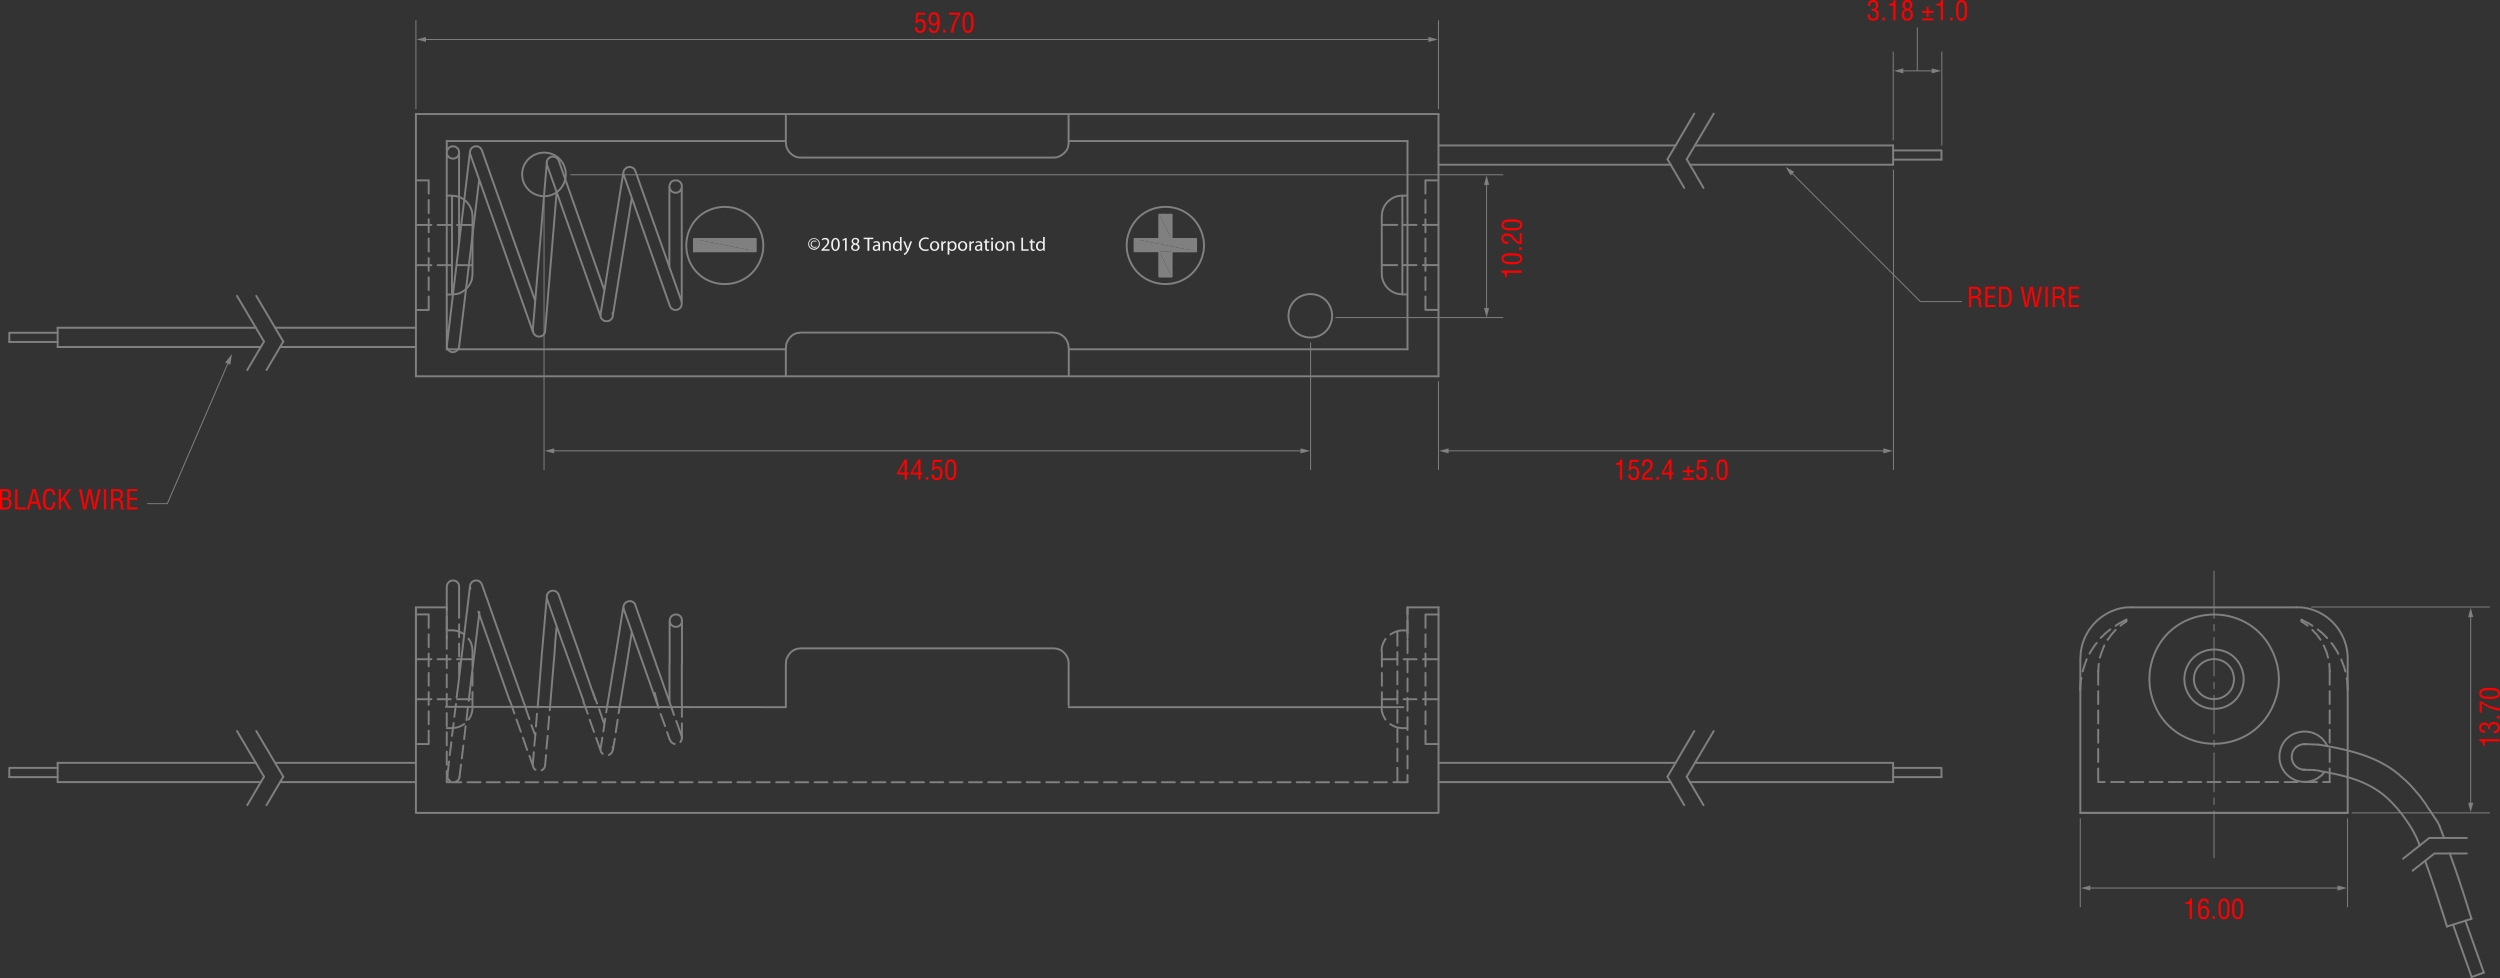 <svg id="Layer_1" data-name="Layer 1" xmlns="http://www.w3.org/2000/svg" viewBox="0 0 1289.92 504.6"><rect x="0" y="0" width="1289.92" height="504.6" fill="#333333" stroke="none"/><defs><style>.cls-1,.cls-3,.cls-6{fill:none;stroke:gray;}.cls-1,.cls-6{stroke-linecap:round;stroke-linejoin:round;}.cls-2,.cls-4{fill:gray;}.cls-2{fill-rule:evenodd;}.cls-3{stroke-miterlimit:10;}.cls-3,.cls-6{stroke-width:0.5px;}.cls-5{fill:red;}.cls-7{fill:#f2f2f2;}</style></defs><title>AA_battery_holder_illustration_270-401</title><path class="cls-1" d="M641.92,266.31h12.63m-19-6.37V247.41m6.37,0v12.53h12.63m0,0v6.37m-12.63,13h-6.37m-12.75-13v-6.37m12.75-12.53h6.37M622.8,259.94h12.75m0,19.33v-13H622.8m19.12,13v-13m16.74-3-.22-2.81-.65-2.81c-6.61-20.5-35.22-18.38-38.88,2.81l-.21,2.81.21,2.8c3.61,21.22,32.33,23.33,38.88,2.81l.65-2.81ZM349.24,286.4l-23.55-66.85m27.87,80.13,9.82-60.91m-16.09,59.94,11.78-73.33m-34.46,10.37-5.94,71.6m-6.37-.43,7.24-86.51m-45.26,95,10.37-86.18M268,314.69,279.9,214.9m67.39,83.81v1l.22,1,.65.75.75.65,1,.22h1l1-.22.75-.65.65-.75.33-1m-41.26,7.24.11,1a3.19,3.19,0,0,0,6,.43l.21-1M268,314.69v1c.76,3.15,4.38,3.58,6.05.75l.21-1m0-53.78V215.34l-.1-1a3.16,3.16,0,0,0-5.62-.86l-.43.86-.22,1a3.24,3.24,0,0,0,5.84,1.83l.43-.86.1-1m11.78-1.08-.43-.87a3.19,3.19,0,0,0-5.73,2.05l.22,1m32.4,91.8-32.4-91.8M313.6,292l-27.54-77.76m39.63,5.29-.54-.87c-2-2.37-5.51-1.09-5.72,2.06l.22,1m27.75,78.51-27.75-78.51m34,77.22-.22-.76m11.77-73.33-.43-.86a3.21,3.21,0,0,0-5.72,2.05l.21,1M383,294.39,359.28,227m29.81,65.23-23.87-67.39m24,8-.11-1-.43-.87-.76-.75-.86-.43-1-.11-1,.11-1,.43-.65.75-.43.87-.21,1,.21,1a3.15,3.15,0,0,0,5.62.87l.43-.87ZM383,294.39l.43.87a3.17,3.17,0,0,0,5.73-1.95l-.11-1.08m-6.26-59.4v41.91m6.37-41.91v60.48M750.35,278l.22,2a10.73,10.73,0,0,0,8.42,8.31l2,.22v-51m0,0-2,.22a10.67,10.67,0,0,0-8.42,8.32l-.22,2.16m0,0V278M761,288.56h2.59m-2.59-51h2.59m9.29,52.06v6.91m0-16.85v6.59m0-16.52v6.59m0-16.64v6.7m0-16.63v6.69m0-16.63v6.7m0-16.85v6.8m-1.29,36.94h8m-17.93,0h6.59m-17.93,0h8m13.29-20.74h8m-17.93,0h6.59m-17.93,0h8m14.58,43.85h6.7m-6.7-66.85h6.7m-16-20.31V316.86M267.91,209.39V316.86m511.71-121.4V330.79M252,195.46V330.79" transform="translate(-37.4 -136.63)"/><polyline class="cls-2" points="598.14 110.78 598.14 123.31 604.51 123.31"/><polyline class="cls-2" points="598.14 110.78 604.51 110.78 604.51 123.31"/><polyline class="cls-2" points="585.4 123.31 585.4 129.68 617.15 129.68"/><polyline class="cls-2" points="585.4 123.31 617.15 123.31 617.15 129.68"/><polyline class="cls-2" points="598.14 129.68 598.14 142.64 604.51 142.64"/><polyline class="cls-2" points="598.14 129.68 604.51 129.68 604.51 142.64"/><path class="cls-1" d="M389.2,479.15V499.5m-6.37-8.9v8.21m0-19.66V490.5m-6.92-11.35-10.69-30.23m-4.43,30.23,2.59-16.41m-9.07,16.41,4.76-29.7m-23,23.55-10.37-29.37m2.49,26.24-8.53-24.2m-.54,80.57-.44,5.19m1.3-15.12-.65,6.59m1.41-16.53-.55,6.59m3.68-44.82-.33,5.19-1.94,23.11-.54,6.69m-3.35-37.47,1.84-21.28m-27.43,11-6.05-17.17M278.61,450l1.29-11m-5.62,39.64v7.12m0-17.06v6.59m0-16.53v6.59m0-17.06v7.13m-6.37,79.05v5.72m0-15.76v6.69m0-16.63v6.7m0-16.63v6.69m0-16.63v6.59m0-16.53v6.59m0-16.52v6.59m0-16.53v6.59m0-16.63v6.69m0-15.77v5.84m6.37-3.24v-9c.06-3.62-5-4.35-6.15-1l-.22,1M273,496.54l.86-6.58L277.74,457l.87-7m-6.81,56.48.87-6.59m-2.06,16.42.87-6.59m-2.05,16.52.86-6.58m-2.05,17,.86-7.13m10.15-31.32.76-6.59,4-32.93.75-6.16m-6.69,55.62.75-6.59m-1.94,16.42.75-6.59m-1.94,16.52.76-6.59m-1.95,16.1.76-6.27m49.35-71.38-.75,8.42m-9.08,33.48.55-6.69,1.83-23.12.54-6.16m-3.78,45.8.54-6.59m-1.4,16.52.65-6.58m-1.41,16.09.54-6.16m4,9.29.32-.11.76-.65.54-.86.21-1m-6.37-.54.11,1,.32,1,.65.76.33.11M300.5,498.5l-16.28-46.24m18.58,52.49-2.16-6.26m5.51,15.66-2.27-6.27m5.5,15.66-2.15-6.26m5.29,14.9-1.95-5.51m64.65-32.52,2,7.79-2.16-6.26-5.83-16.53L359.28,451m21.28,60.26-2.27-6.16M383,518.36l-1.4-4m3.56-8.85L383,499.24l-4.43-12.52-2.7-7.57m13.18,37.16-2.7-7.67m-36.18-4.43,1.08-6.58,3-18.48M348.7,514l1-6.59m-2.38,15.23.87-5.4m-22.47-73.65-.54-1a3.23,3.23,0,0,0-5.72,2.05l.22,1m34,77.23-.22-.76M344.5,497.5,336.06,473m9.4,26.57-2.27-6.27m6.05,17.07-2.7-7.78m-8-4.09-10.32-28.63m12.42,35-2.27-6.26m5.51,15.65L341.68,508m5.72,16.2-2.37-6.8m6.48,8.75.32-.11.75-.54.65-.86.33-1m-6.27-1v1l.22,1,.65.75.21.22m8.21-21,1.08-6.48L359.82,485l1-5.84m-5.72,35.32,1-6.48m-2.48,15.66,1-5.83m10.69-68.9-.43-.87-.76-.75-.86-.44-1-.11-1,.22-.87.43-.75.76-.44.87-.1,1,.21,1m29.16,68.47.22-.32.43-.87.11-1-.11-1m-6,2.05.43,1,.76.65.86.43h.33m3.78-63.61-.11-1-.43-.87a3.2,3.2,0,0,0-5.62.87l-.21,1,.21,1.08a3.24,3.24,0,0,0,5.62.86l.43-.86Zm-6.37,0v22.35m6.37-22.35v22.35M286.06,438.23l-.43-.87a3.2,3.2,0,0,0-5.73,2.05l.22,1M308.5,501.5l-16.39-46.1m18.46,52.27-2.16-6.27m5.19,14.69-2-5.29m443.13-.54.32.21,1.84,1,2,.65,2,.21m-10.69-10.58.22,2,.64,2,1,1.83.22.32m8.64,4.43h2.59m-11.23-46-.22.33-1,1.83-.64,2-.22,2m13.28-10.59H761l-2,.22-2,.65-1.84,1-.32.22m-4.43,29.81v8m0-17.93v6.59m0-17.93v8m8,52.28v7.44m0-17.38v6.58m0-16.52v6.59m0-16.63v6.69m0-16.63v6.7m0-16.63v6.69m0-16.63v6.59m0-17.39v7.45m-2.05,70.52h7.34m-17.27,0h6.58m-16.52,0H743m-16.52,0h6.59m-16.52,0h6.58m-16.63,0h6.7m-16.63,0h6.69m-16.63,0h6.7m-16.64,0h6.59m-16.52,0h6.59m-16.53,0h6.59m-16.53,0h6.59m-16.63,0h6.7m-16.63,0h6.69m-16.63,0h6.7m-16.64,0h6.59m-16.52,0h6.58m-16.52,0h6.59m-16.52,0h6.58m-16.63,0h6.7m-16.63,0h6.69m-16.63,0H554m-16.64,0H544m-16.52,0H534m-16.53,0h6.59m-16.52,0h6.58m-16.63,0h6.7m-16.63,0h6.69m-16.63,0h6.7m-16.64,0h6.59m-16.52,0h6.59m-16.53,0h6.59m-16.52,0h6.58m-16.63,0h6.7m-16.63,0h6.69m-16.63,0h6.69m-16.63,0h6.59m-16.52,0h6.59m-16.53,0h6.59m-16.52,0h6.58m-16.63,0h6.7m-16.63,0H355m-16.63,0H345m-16.64,0H335m-16.52,0h6.59m-16.53,0h6.59m-16.53,0h6.59m-16.63,0h6.7m-16.63,0h6.69m-17.39,0h7.46M267.91,439.3v6.37M763.63,536.5v3.67m0-13.6v6.59m0-16.53v6.59m0-16.52v6.58m0-16.52v6.59m0-16.63v6.69m0-16.63v6.69m0-16.63v6.7m0-16.63v6.59m0-13.5v3.56m16-3.56v106M252,450v106M588.78,501.5H761.5m-494-.16,175,.16M252,556.05H779.62" transform="translate(-37.4 -136.63)"/><path class="cls-1" d="M258.63,229.7H252m6.59,59.94v6.91H252m6.59-16.85v6.59m0-16.52v6.58m0-16.63v6.7m0-16.63v6.69m0-16.63v6.7m0-16.85v6.8m1.4,16.2h-8m17.93,0h-6.7m17.93,0h-7.89M260,273.44h-8m17.93,0h-6.7m17.93,0h-7.89m158-10.15-.22-2.81-.65-2.81C424,237.19,395,239.3,391.68,260.48l-.21,2.81.21,2.8C395,287.3,424,289.42,430.45,268.9l.65-2.81Zm-4,3H395.46m31.86,0v-6.37H395.46M270.61,237.58h-2.7m2.7,51h-2.7m13.29-40.28V278m0-29.7-.22-2.16a10.59,10.59,0,0,0-8.31-8.32l-2.06-.22m0,0v51l2.06-.22c3.81-.44,7.83-4.51,8.31-8.31l.22-2m114.26-18v6.37M258.63,453.67H252m6.59,59.94v6.91H252m6.59-16.85v6.59m0-16.52v6.59m0-16.53v6.59m0-16.53v6.59m0-16.52v6.59m0-16.85v6.91m1.4,36.83h-8m17.93,0h-6.7m17.93,0h-7.89M260,476.78h-8m17.93,0h-6.7m17.93,0h-7.89m499.61,43.74h6.7m-8-23.11h8m-17.93,0h6.59m-17.93,0h8m13.29-20.63h8m-17.93,0h6.59m-17.93,0h8m14.58,36.83v6.91m0-16.85v6.59m0-16.52v6.59m0-16.53v6.59m0-16.53v6.59m0-16.52v6.59m6.7-16.85h-6.7v6.91m-502.31,1.29h-2.7m11.24,46,.32-.32,1-1.83.54-2,.22-2m-13.29,10.58h2.7l2.06-.21,2.05-.65,1.83-1,.33-.21m0-46.33-.33-.22-1.83-1-2.05-.65-2.06-.22m10.59,10.59-.22-2-.54-2-1-1.83-.32-.33m2.05,27.44v8m0-17.93v6.59m0-17.93v8m957.09,41.15-1.19-2-1.4-1.72c-7-6.89-19.14-3.88-21.71,5.72l-.43,2.16v2.27a13,13,0,0,0,20.09,9.94l1.84-1.41,1.4-1.73M1213.24,487l-.22-3.67-.65-3.67c-9.2-36.56-60.83-33.71-65.77,3.67l-.21,3.67.21,3.78c4.94,37.37,56.57,40.22,65.77,3.67l.65-3.67ZM1120,533.15v7m0-17.06v6.7m0-16.64v6.7m0-16.63v6.7m0-16.64v6.59m0-16.95v7m116.1,50.22h3.35m-13.28,0h6.69m-16.63,0h6.59m-16.52,0h6.58m-16.52,0H1203m-16.52,0H1193m-16.63,0h6.69m-16.63,0h6.7m-16.63,0h6.69m-16.63,0h6.59m-16.52,0h6.59m-16.53,0h6.59m-13.29,0h3.35m125.39,15.88v-79.6a26.55,26.55,0,0,0-23.33-26.35l-3.24-.1m-84.89,0-3.24.1A26.64,26.64,0,0,0,1111,473.33l-.21,3.12m138,79.6h-138v-79.6m-838.08,63.4.32-.11.76-.64.53-.76.22-1m-6.26-.76v1l.32,1,.65.76.32.22m119.67-29.7v7.56m0-17.5v6.59" transform="translate(-37.4 -136.63)"/><polyline class="cls-2" points="358.06 123.31 358.06 129.68 389.92 129.68"/><polyline class="cls-2" points="358.06 123.31 389.92 123.31 389.92 129.68"/><path class="cls-1" d="M580.79,217.93l1.83-.11c2.78-.86,5.49-3,6-6l.21-1.72m-145.91,0,.11,1.72a8.28,8.28,0,0,0,6,6l1.73.11m138-7.88V195.46M442.87,210.05V195.46m7.89,22.47h130M267.91,465.87V450m495.72,15.87V450M588.78,479.16V500.5M442.87,479.16V501.5M1195.09,487l-.21-2.38-.54-2.26c-5.1-15.22-26.77-13.69-29.7,2.26l-.22,2.38.22,2.49c2.93,16,24.6,17.48,29.7,2.26l.54-2.26Zm-5,0-.22-1.94-.54-2a10.4,10.4,0,0,0-19.77,2l-.21,1.94.21,2a10.4,10.4,0,0,0,19.77,2l.54-2Zm49.35,46.12v7m0-17.06v6.7m0-16.64v6.7m0-16.63v6.7m0-16.64v6.59m0-16.95v7m-128.09-3.46-.43,2.16-.21,4.21m3.34-16-1.29,3.67-.76,2.59m7.24-14.69-.76.87-2.37,3.56-.55,1.08m10.7-12.52-2.16,1.72-2.81,2.7m13.28-9.5-3.67,1.94L1129,459.5m-8.64,19.66-.11.32-.22,3.46m3.14-13.29-1.3,3.24-1,3m8.1-14.26-2,2.27-2.06,2.81h-.1m9.82-10.37v.86l-2.81,1.94-.32.33m-20.73,96.55h138m-798-84.89-1.73.22c-3,.46-5.19,3.16-6,5.94l-.11,1.84m145.91,0-.21-1.84a8,8,0,0,0-5.94-5.94l-1.84-.22M763.63,450h16M450.76,471.16h130M252,518.79,252,450h15.87M588.78,209.39H763.63M588.78,316.86H763.63m-174.85-.65-.21-1.84a8,8,0,0,0-5.94-5.94l-1.84-.21m-130,0-1.73.21c-3,.46-5.19,3.17-6,5.94l-.11,1.84m145.91,0v14.58M442.87,316.21v14.58m7.89-22.57h130m-312.88,8.64h175m-175-107.47h175M252,330.79H779.62M252,195.46H779.62" transform="translate(-37.4 -136.63)"/><line class="cls-1" x1="1275.3" y1="504.1" x2="1281.57" y2="501.83"/><line class="cls-1" x1="1196.24" y1="384.21" x2="1188.69" y2="383.89"/><line class="cls-1" x1="1193.87" y1="397.28" x2="1188.36" y2="397.17"/><path class="cls-1" d="M1227.28,520.63h-1.62c-7.63,1-7.69,11.62-.33,13.07l1.63.1" transform="translate(-37.4 -136.63)"/><path class="cls-1" d="M1233.65,520.84l.65.11.76.11c14,2.42,28.67,5.69,39.84,15l.66.54.53.54,1.3,1.08a53.2,53.2,0,0,1,6.91,7.24l.54.54,1.62,1.94.43.65.54.76.44.64.53.65.44.65c.64.76,1.2,2.17,1.83,2.7v.11l.11.22.11.1.11.22.21.32.22.22.22.32.11.22.21.32.11.22.21.21.11.33.22.22.21.43.22.1.32.65.11.11.11.22.11.1.1.11.11.22.11.1.11.11v.11l.11.22.11.11.11.11v.1l.1.11.11.11v.11l.11.1v.11l.21.11.22.43.11.11v.22l.11.1.32.65v.11l.11.11v.11l.11.11v.1l.1.11v.11l.11.21v.11l.11.11v.22l.11.1v.11l.1.22V564l.11.11.11.22v.21l.11.22.11.22.11.21.11.22v.21c.25.71.54,1.32.75,2.06l.22.32.32,1" transform="translate(-37.4 -136.63)"/><path class="cls-1" d="M1231.27,533.91l2.81.43,1.3.33c14.95,2.61,27.65,6.12,37.91,18l.86.87.43.54a81.72,81.72,0,0,1,8.42,12.2l.11.43.22.33.22.43.21.33.11.32.22.32.1.33.22.32.22.65.1.21.11.33.22.43v.11l.11.11v.1l.1.11v.11l.11.11v.21l.11.11V572l.11.1v.22l.1.11v.43h.11V573" transform="translate(-37.4 -136.63)"/><path class="cls-1" d="M1301.47,577l.33,1.08c3.65,10.09,7,20.31,10.15,30.57l.65,2.05" transform="translate(-37.4 -136.63)"/><path class="cls-1" d="M1288.73,580.78l.33,1.08c3.5,9.49,6.48,19,9.61,28.62l1.29,4.22" transform="translate(-37.4 -136.63)"/><line class="cls-1" x1="1262.56" y1="478.07" x2="1275.2" y2="474.07"/><line class="cls-1" x1="1275.3" y1="504.1" x2="1265.69" y2="477.1"/><line class="cls-1" x1="1281.57" y1="501.83" x2="1272.06" y2="475.04"/><polyline class="cls-1" points="1272.82 440.37 1256.08 440.37 1244.85 449.23"/><polyline class="cls-1" points="1272.82 432.38 1253.38 432.38 1239.88 443.07"/><line class="cls-1" x1="742.32" y1="403.54" x2="861.99" y2="403.54"/><line class="cls-1" x1="742.32" y1="393.61" x2="864.58" y2="393.61"/><line class="cls-1" x1="976.79" y1="403.54" x2="976.79" y2="393.61"/><polyline class="cls-1" points="976.79 396.2 1001.74 396.2 1001.74 400.95"/><line class="cls-1" x1="976.79" y1="400.95" x2="1001.74" y2="400.95"/><line class="cls-1" x1="860.37" y1="400.74" x2="869.01" y2="415.43"/><line class="cls-1" x1="870.3" y1="400.74" x2="878.94" y2="415.43"/><line class="cls-1" x1="860.37" y1="400.74" x2="874.19" y2="377.2"/><line class="cls-1" x1="870.3" y1="400.74" x2="884.23" y2="377.2"/><line class="cls-1" x1="871.92" y1="403.54" x2="976.79" y2="403.54"/><line class="cls-1" x1="874.51" y1="393.61" x2="976.79" y2="393.61"/><line class="cls-1" x1="214.52" y1="403.54" x2="144.54" y2="403.54"/><line class="cls-1" x1="214.52" y1="393.61" x2="141.95" y2="393.61"/><line class="cls-1" x1="29.74" y1="403.54" x2="29.74" y2="393.61"/><polyline class="cls-1" points="29.74 396.2 4.79 396.2 4.79 400.95"/><line class="cls-1" x1="29.74" y1="400.95" x2="4.79" y2="400.95"/><line class="cls-1" x1="146.16" y1="400.74" x2="137.52" y2="415.43"/><line class="cls-1" x1="136.22" y1="400.74" x2="127.59" y2="415.43"/><line class="cls-1" x1="146.16" y1="400.74" x2="132.23" y2="377.2"/><line class="cls-1" x1="136.22" y1="400.74" x2="122.29" y2="377.2"/><line class="cls-1" x1="134.5" y1="403.54" x2="29.74" y2="403.54"/><line class="cls-1" x1="132.01" y1="393.61" x2="29.74" y2="393.61"/><line class="cls-1" x1="214.52" y1="179.04" x2="144.54" y2="179.04"/><line class="cls-1" x1="214.52" y1="169.1" x2="141.95" y2="169.1"/><line class="cls-1" x1="29.74" y1="179.04" x2="29.74" y2="169.1"/><polyline class="cls-1" points="29.74 171.69 4.79 171.69 4.79 176.44"/><line class="cls-1" x1="29.74" y1="176.45" x2="4.79" y2="176.45"/><line class="cls-1" x1="146.16" y1="176.23" x2="137.52" y2="190.92"/><line class="cls-1" x1="136.22" y1="176.23" x2="127.59" y2="190.92"/><line class="cls-1" x1="146.16" y1="176.23" x2="132.23" y2="152.69"/><line class="cls-1" x1="136.22" y1="176.23" x2="122.29" y2="152.69"/><line class="cls-1" x1="134.5" y1="179.04" x2="29.74" y2="179.04"/><line class="cls-1" x1="132.01" y1="169.1" x2="29.74" y2="169.1"/><line class="cls-1" x1="742.32" y1="84.97" x2="861.99" y2="84.97"/><line class="cls-1" x1="742.32" y1="75.03" x2="864.58" y2="75.03"/><line class="cls-1" x1="976.79" y1="84.97" x2="976.79" y2="75.03"/><polyline class="cls-1" points="976.79 77.63 1001.74 77.63 1001.74 82.38"/><line class="cls-1" x1="976.79" y1="82.38" x2="1001.74" y2="82.38"/><line class="cls-1" x1="860.37" y1="82.16" x2="869.01" y2="96.96"/><line class="cls-1" x1="870.3" y1="82.16" x2="878.94" y2="96.96"/><line class="cls-1" x1="860.37" y1="82.16" x2="874.19" y2="58.62"/><line class="cls-1" x1="870.3" y1="82.16" x2="884.23" y2="58.62"/><line class="cls-1" x1="871.92" y1="84.97" x2="976.79" y2="84.97"/><line class="cls-1" x1="874.51" y1="75.03" x2="976.79" y2="75.03"/><line class="cls-1" x1="1140.09" y1="419.42" x2="1144.73" y2="419.42"/><path class="cls-1" d="M329.37,226.57l-.22-2.17-.65-2.15C324.09,212,309.38,213.6,307,224.4l-.22,2.17.22,2.26c2.54,10.87,17.09,12.45,21.49,2.06l.65-2.06Z" transform="translate(-37.4 -136.63)"/><path class="cls-1" d="M724.76,299.57l-.22-2.16-.65-2.15c-4.12-10.12-19.18-8.84-21.49,2.15l-.22,2.16.22,2.16c2.31,11,17.37,12.29,21.49,2.16l.65-2.16Z" transform="translate(-37.4 -136.63)"/><polyline class="cls-1" points="1193.12 322.87 1191.28 321.68 1187.5 319.74"/><polyline class="cls-1" points="1200.78 329.24 1198.08 326.54 1195.92 324.81"/><polyline class="cls-1" points="1206.51 337.34 1205.97 336.26 1203.7 332.7 1202.94 331.83"/><polyline class="cls-1" points="1210.18 346.52 1209.42 343.93 1208.02 340.26"/><polyline class="cls-1" points="1211.37 356.24 1211.15 352.03 1210.83 349.87"/><polyline class="cls-1" points="1190.63 322.87 1190.31 322.54 1187.5 320.6"/><polyline class="cls-1" points="1197.33 330.11 1195.27 327.3 1193.11 325.03"/><polyline class="cls-1" points="1201.21 339.29 1200.35 336.26 1198.94 333.02"/><polyline class="cls-1" points="1202.08 346.31 1201.86 342.85 1201.86 342.53"/><line class="cls-1" x1="1187.5" y1="320.6" x2="1187.5" y2="319.74"/><line class="cls-1" x1="1099.91" y1="313.37" x2="1184.8" y2="313.37"/><path class="cls-3" d="M1115.07,594.83h129.28m-133.6,9.9V558.91m137.91,45.82V558.91" transform="translate(-37.4 -136.63)"/><polygon class="cls-4" points="1078.56 459.51 1073.68 458.2 1078.56 456.89 1078.56 459.51"/><polygon class="cls-4" points="1206.06 459.51 1210.93 458.2 1206.06 456.89 1206.06 459.51"/><path class="cls-5" d="M1167.19,603.08H1165v-.91c1.5,0,2.32-.31,2.49-1.95h.91v10.51h-1.16Z" transform="translate(-37.4 -136.63)"/><path class="cls-5" d="M1171.51,606.07c0-2.19.09-5.85,3.11-5.85a2.33,2.33,0,0,1,2.46,2.51h-1.2c0-1-.4-1.45-1.4-1.45-1.77,0-1.76,3-1.82,4.07h0a2.1,2.1,0,0,1,1.93-1.29c1.88,0,2.71,1.52,2.71,3.21,0,2.24-1.19,3.67-2.79,3.67C1171.72,610.94,1171.51,608.22,1171.51,606.07Zm2.92-1c-1.37,0-1.63,1.15-1.63,2.12-.07,2,.66,2.66,1.71,2.66,1.37,0,1.61-1.48,1.61-2.55S1175.77,605.11,1174.43,605.11Z" transform="translate(-37.4 -136.63)"/><path class="cls-5" d="M1179,610.73v-1.4h1.28v1.4Z" transform="translate(-37.4 -136.63)"/><path class="cls-5" d="M1182.06,605.56c0-2,.12-5.34,2.85-5.34,2.95,0,2.88,3.34,2.88,5.34,0,2.38-.13,5.38-2.88,5.38S1182.06,607.42,1182.06,605.56Zm2.85,4.33c1.74,0,1.67-2.49,1.67-4.51,0-1.49.16-4-1.67-4.1s-1.65,3.13-1.65,4.1C1183.26,607.4,1183,609.89,1184.91,609.89Z" transform="translate(-37.4 -136.63)"/><path class="cls-5" d="M1189.06,605.56c0-2,.12-5.34,2.85-5.34,2.95,0,2.88,3.34,2.88,5.34,0,2.38-.13,5.38-2.88,5.38S1189.06,607.42,1189.06,605.56Zm2.85,4.33c1.74,0,1.67-2.49,1.67-4.51,0-1.49.16-4-1.67-4.1s-1.65,3.13-1.65,4.1C1190.26,607.4,1190,609.89,1191.91,609.89Z" transform="translate(-37.4 -136.63)"/><path class="cls-3" d="M804.43,296.51V231.12M813,300.49H726.44M813,226.81H331.7" transform="translate(-37.4 -136.63)"/><polygon class="cls-4" points="768.34 158.99 767.03 163.86 765.72 158.99 768.34 158.99"/><polygon class="cls-4" points="768.34 95.38 767.03 90.5 765.72 95.38 768.34 95.38"/><path class="cls-5" d="M815,277.41v2.24H814c0-1.5-.3-2.32-1.94-2.49v-.91h10.5v1.16Z" transform="translate(-37.4 -136.63)"/><path class="cls-5" d="M817.43,273c-2,0-5.33-.12-5.33-2.85,0-2.94,3.33-2.87,5.33-2.87,2.39,0,5.38.12,5.38,2.87S819.3,273,817.43,273Zm4.33-2.85c0-1.74-2.49-1.67-4.51-1.67-1.48,0-4-.15-4.1,1.67s3.14,1.65,4.1,1.65C819.27,271.84,821.76,272.12,821.76,270.19Z" transform="translate(-37.4 -136.63)"/><path class="cls-5" d="M822.6,265.57h-1.4v-1.28h1.4Z" transform="translate(-37.4 -136.63)"/><path class="cls-5" d="M820,260.61a1.92,1.92,0,0,0,1.52.76v-4.44h1.05v5.64a6.08,6.08,0,0,1-2.27-.42,3.84,3.84,0,0,1-1.05-.82l-1.93-2a2.68,2.68,0,0,0-2.35-1.09c-1.07,0-1.85.36-1.85,1.56,0,1.44,1.41,1.56,2.52,1.54v1.16H815a3.36,3.36,0,0,1-2.11-.67,2.71,2.71,0,0,1-.82-2.09c0-1.79,1.19-2.7,2.93-2.7a3.94,3.94,0,0,1,3.27,1.69Z" transform="translate(-37.4 -136.63)"/><path class="cls-5" d="M817.43,255.54c-2,0-5.33-.12-5.33-2.85,0-2.94,3.33-2.87,5.33-2.87,2.39,0,5.38.12,5.38,2.87S819.3,255.54,817.43,255.54Zm4.33-2.85c0-1.74-2.49-1.67-4.51-1.67-1.48,0-4-.15-4.1,1.67s3.14,1.65,4.1,1.65C819.27,254.34,821.76,254.62,821.76,252.69Z" transform="translate(-37.4 -136.63)"/><path class="cls-3" d="M775.29,157h-519m523.31-9.9v45.82M252,147.09v45.82" transform="translate(-37.4 -136.63)"/><polygon class="cls-4" points="737 19.06 741.88 20.36 737 21.67 737 19.06"/><polygon class="cls-4" points="219.8 19.06 214.92 20.36 219.8 21.67 219.8 19.06"/><path class="cls-5" d="M510.65,150.7c-.06,1.12.36,1.9,1.55,1.9s1.68-1.23,1.68-2.53-.26-2.47-1.75-2.47a1.48,1.48,0,0,0-1.47,1h-1l.62-5.4h4.47v1h-3.53l-.46,3.08,0,0a2.07,2.07,0,0,1,1.67-.76c1.93,0,2.68,1.63,2.68,3.33,0,1.87-.69,3.77-2.86,3.77a2.55,2.55,0,0,1-2.79-3Z" transform="translate(-37.4 -136.63)"/><path class="cls-5" d="M522.25,147.81c0,2.19-.08,5.84-3.1,5.84a2.32,2.32,0,0,1-2.46-2.5h1.19c0,.95.41,1.45,1.41,1.45,1.77,0,1.76-2.95,1.82-4.07h0a2.09,2.09,0,0,1-1.93,1.28c-1.88,0-2.71-1.51-2.71-3.2,0-2.24,1.19-3.67,2.79-3.67C522,142.94,522.25,145.65,522.25,147.81Zm-3-3.82c-1.32,0-1.62,1.34-1.62,2.41s.28,2.36,1.64,2.36,1.7-1.09,1.7-2.18S520.67,144,519.27,144Z" transform="translate(-37.4 -136.63)"/><path class="cls-5" d="M524,153.44V152h1.27v1.4Z" transform="translate(-37.4 -136.63)"/><path class="cls-5" d="M527,143.15h5.77v1a18.31,18.31,0,0,0-3.46,9.33H528a19.14,19.14,0,0,1,3.8-9.24H527Z" transform="translate(-37.4 -136.63)"/><path class="cls-5" d="M534,148.27c0-2,.13-5.33,2.86-5.33,2.94,0,2.87,3.33,2.87,5.33,0,2.39-.12,5.38-2.87,5.38S534,150.14,534,148.27Zm2.86,4.33c1.74,0,1.67-2.49,1.67-4.51,0-1.48.15-4-1.67-4.1s-1.65,3.14-1.65,4.1C535.19,150.11,534.91,152.6,536.84,152.6Z" transform="translate(-37.4 -136.63)"/><path class="cls-3" d="M1035,173.19h-16.45m20.77-9.9v48.42m-25.08-48.42v45.82" transform="translate(-37.4 -136.63)"/><polygon class="cls-4" points="996.69 35.26 1001.57 36.56 996.69 37.87 996.69 35.26"/><polygon class="cls-4" points="982.03 35.26 977.15 36.56 982.03 37.87 982.03 35.26"/><path class="cls-5" d="M1003.15,141.2c.92-.06,2.17.14,2.17-1.8,0-1-.31-1.72-1.47-1.72-1.32,0-1.5,1-1.5,2.06h-1.11c-.06-1.77.73-3.11,2.63-3.11a2.46,2.46,0,0,1,2.62,2.6,2.17,2.17,0,0,1-1.47,2.36v0a2.23,2.23,0,0,1,1.75,2.42c0,2-.87,3.31-2.95,3.31s-2.82-1.39-2.78-3.3h1.15c-.1,1.12.23,2.24,1.73,2.24a1.64,1.64,0,0,0,1.69-1.87c0-1.84-.7-2.19-2.46-2.17Z" transform="translate(-37.4 -136.63)"/><path class="cls-5" d="M1008.63,147.14v-1.41h1.28v1.41Z" transform="translate(-37.4 -136.63)"/><path class="cls-5" d="M1014.29,139.49h-2.24v-.91c1.5,0,2.32-.31,2.49-2h.91v10.51h-1.16Z" transform="translate(-37.4 -136.63)"/><path class="cls-5" d="M1020.65,141.45c-1.25-.21-1.67-1.12-1.67-2.31a2.41,2.41,0,0,1,2.66-2.51,2.29,2.29,0,0,1,2.44,2.58,2,2,0,0,1-1.59,2.24v0a2.31,2.31,0,0,1,1.88,2.49c0,1.81-.77,3.38-2.8,3.38s-2.91-1.2-2.91-3.23a2.51,2.51,0,0,1,2-2.64Zm1,4.84c1,0,1.57-.79,1.57-2.22,0-1.08-.44-2-1.66-2s-1.65,1-1.65,2S1020.22,146.29,1021.6,146.29Zm0-5.3c1,0,1.3-.77,1.3-1.68s-.28-1.63-1.31-1.63-1.38.64-1.38,1.58S1020.59,141,1021.57,141Z" transform="translate(-37.4 -136.63)"/><path class="cls-5" d="M1031.52,140.06h1v2.19h2.41v1h-2.41v2.22h-1v-2.22h-2.39v-1h2.39Zm-2.39,6.09h5.78v1h-5.78Z" transform="translate(-37.4 -136.63)"/><path class="cls-5" d="M1038.79,139.49h-2.24v-.91c1.5,0,2.32-.31,2.49-2h.91v10.51h-1.16Z" transform="translate(-37.4 -136.63)"/><path class="cls-5" d="M1043.63,147.14v-1.41h1.28v1.41Z" transform="translate(-37.4 -136.63)"/><path class="cls-5" d="M1046.66,142c0-2,.12-5.34,2.85-5.34,3,0,2.87,3.33,2.87,5.34,0,2.38-.12,5.38-2.87,5.38S1046.66,143.83,1046.66,142Zm2.85,4.32c1.74,0,1.67-2.49,1.67-4.51,0-1.48.15-4-1.67-4.1s-1.65,3.14-1.65,4.1C1047.86,143.8,1047.58,146.29,1049.51,146.29Z" transform="translate(-37.4 -136.63)"/><path class="cls-3" d="M322.43,369.25H709.32m-391.21,9.9v-139m395.52,139V313.34" transform="translate(-37.4 -136.63)"/><polygon class="cls-4" points="285.92 233.93 281.04 232.63 285.92 231.32 285.92 233.93"/><polygon class="cls-4" points="671.02 233.93 675.9 232.63 671.02 231.32 671.02 233.93"/><path class="cls-5" d="M504.27,373.65h1.07v6.83h.94v1h-.94v2.62h-1.16v-2.62h-3.83v-1.07Zm-3,6.83h2.9v-5h0Z" transform="translate(-37.4 -136.63)"/><path class="cls-5" d="M511.27,373.65h1.07v6.83h.94v1h-.94v2.62h-1.16v-2.62h-3.83v-1.07Zm-3,6.83h2.9v-5h0Z" transform="translate(-37.4 -136.63)"/><path class="cls-5" d="M515.08,384.15v-1.4h1.27v1.4Z" transform="translate(-37.4 -136.63)"/><path class="cls-5" d="M519.27,381.41c-.06,1.12.36,1.9,1.55,1.9s1.68-1.23,1.68-2.53-.26-2.47-1.75-2.47a1.47,1.47,0,0,0-1.47,1h-1l.62-5.41h4.47v1.05H519.8l-.46,3.08,0,0a2.07,2.07,0,0,1,1.67-.76c1.93,0,2.68,1.63,2.68,3.34s-.69,3.76-2.86,3.76a2.55,2.55,0,0,1-2.79-2.95Z" transform="translate(-37.4 -136.63)"/><path class="cls-5" d="M525.1,379c0-2,.13-5.33,2.86-5.33,2.94,0,2.87,3.33,2.87,5.33,0,2.39-.12,5.38-2.87,5.38S525.1,380.85,525.1,379Zm2.86,4.33c1.74,0,1.67-2.49,1.67-4.51,0-1.48.15-4-1.67-4.1s-1.65,3.14-1.65,4.1C526.31,380.82,526,383.31,528,383.31Z" transform="translate(-37.4 -136.63)"/><path class="cls-3" d="M783.94,369.25h226.11m-230.43,9.9V333.34m234.74,45.81v-155" transform="translate(-37.4 -136.63)"/><polygon class="cls-4" points="747.43 233.93 742.55 232.63 747.43 231.32 747.43 233.93"/><polygon class="cls-4" points="971.75 233.93 976.63 232.63 971.75 231.32 971.75 233.93"/><path class="cls-5" d="M873.23,376.51H871v-.91c1.49,0,2.32-.31,2.49-2h.91v10.5h-1.16Z" transform="translate(-37.4 -136.63)"/><path class="cls-5" d="M878.76,381.41c-.06,1.12.36,1.9,1.55,1.9s1.68-1.23,1.68-2.53-.26-2.47-1.75-2.47a1.47,1.47,0,0,0-1.47,1h-1l.62-5.41h4.47v1.05h-3.53l-.46,3.08,0,0a2.07,2.07,0,0,1,1.67-.76c1.93,0,2.68,1.63,2.68,3.34s-.69,3.76-2.86,3.76a2.55,2.55,0,0,1-2.79-2.95Z" transform="translate(-37.4 -136.63)"/><path class="cls-5" d="M886.53,381.58a1.92,1.92,0,0,0-.76,1.52h4.44v1h-5.64a6.08,6.08,0,0,1,.42-2.27,3.66,3.66,0,0,1,.82-1.05l2-1.93a2.68,2.68,0,0,0,1.09-2.35c0-1.07-.37-1.85-1.56-1.85-1.44,0-1.57,1.41-1.54,2.52h-1.16v-.64a3.38,3.38,0,0,1,.67-2.11,2.69,2.69,0,0,1,2.09-.82c1.79,0,2.7,1.19,2.7,2.93a3.94,3.94,0,0,1-1.69,3.27Z" transform="translate(-37.4 -136.63)"/><path class="cls-5" d="M892.07,384.15v-1.4h1.27v1.4Z" transform="translate(-37.4 -136.63)"/><path class="cls-5" d="M898.76,373.65h1.07v6.83h.94v1h-.94v2.62h-1.16v-2.62h-3.83v-1.07Zm-3,6.83h2.9v-5h0Z" transform="translate(-37.4 -136.63)"/><path class="cls-5" d="M908,377.08h1v2.19h2.41v1h-2.41v2.22h-1v-2.22h-2.39v-1H908Zm-2.39,6.09h5.78v1h-5.78Z" transform="translate(-37.4 -136.63)"/><path class="cls-5" d="M913.76,381.41c-.06,1.12.36,1.9,1.55,1.9s1.68-1.23,1.68-2.53-.26-2.47-1.75-2.47a1.47,1.47,0,0,0-1.47,1h-1l.62-5.41h4.47v1.05h-3.53l-.46,3.08,0,0a2.07,2.07,0,0,1,1.67-.76c1.93,0,2.68,1.63,2.68,3.34s-.69,3.76-2.86,3.76a2.55,2.55,0,0,1-2.79-2.95Z" transform="translate(-37.4 -136.63)"/><path class="cls-5" d="M920.07,384.15v-1.4h1.27v1.4Z" transform="translate(-37.4 -136.63)"/><path class="cls-5" d="M923.09,379c0-2,.13-5.33,2.86-5.33,2.94,0,2.87,3.33,2.87,5.33,0,2.39-.12,5.38-2.87,5.38S923.09,380.85,923.09,379Zm2.86,4.33c1.74,0,1.67-2.49,1.67-4.51,0-1.48.15-4-1.67-4.1s-1.65,3.14-1.65,4.1C924.3,380.82,924,383.31,926,383.31Z" transform="translate(-37.4 -136.63)"/><line class="cls-3" x1="989.26" y1="36.57" x2="989.26" y2="14.19"/><path class="cls-5" d="M1054.5,295.09h-1.16v-10.5h2.7c2.2,0,3.6.57,3.53,3a2.25,2.25,0,0,1-2,2.28v0c1.36.12,1.7.56,1.87,2,0,.78.11,1.55.22,2.34,0,.19.12.66.4.66v.23h-1.35a9.31,9.31,0,0,1-.37-2.67c0-1.05-.42-1.95-1.79-1.95h-2Zm0-5.67h1.83a1.8,1.8,0,0,0,2-1.93c0-1.81-1.44-1.85-2.22-1.85h-1.64Z" transform="translate(-37.4 -136.63)"/><path class="cls-5" d="M1061.72,295.09v-10.5H1067v1.05h-4.09v3.47h3.84v1.05h-3.84V294H1067v1Z" transform="translate(-37.4 -136.63)"/><path class="cls-5" d="M1068.83,295.09v-10.5h2.89c3.28,0,3.72,2.66,3.64,5.25s-.59,5.25-3.43,5.25Zm1.17-1h1.86c1.71,0,2.41-1.27,2.3-4.41-.09-2.39-.42-4-2.3-4H1070Z" transform="translate(-37.4 -136.63)"/><path class="cls-5" d="M1083.66,295.09h-1.44l-2.24-10.5h1.28l1.38,7.24c.12.71.22,1.44.31,2.42h0c.1-.81.19-1.58.34-2.34l1.54-7.32h1.44l1.39,7.24c.13.7.21,1.4.31,2.42h0c.1-.81.18-1.58.33-2.34l1.53-7.32h1.29l-2.47,10.5h-1.44l-1.4-7.13a19.93,19.93,0,0,1-.31-2.53h0a23.19,23.19,0,0,1-.33,2.53Z" transform="translate(-37.4 -136.63)"/><path class="cls-5" d="M1092.77,295.09v-10.5h1.17v10.5Z" transform="translate(-37.4 -136.63)"/><path class="cls-5" d="M1097.66,295.09h-1.16v-10.5h2.7c2.2,0,3.6.57,3.53,3a2.25,2.25,0,0,1-2,2.28v0c1.36.12,1.7.56,1.87,2,0,.78.11,1.55.22,2.34,0,.19.13.66.41.66v.23h-1.36a9.67,9.67,0,0,1-.37-2.67c0-1.05-.42-1.95-1.79-1.95h-2Zm0-5.67h1.84a1.8,1.8,0,0,0,2-1.93c0-1.81-1.45-1.85-2.23-1.85h-1.64Z" transform="translate(-37.4 -136.63)"/><path class="cls-5" d="M1104.88,295.09v-10.5h5.26v1.05h-4.09v3.47h3.83v1.05h-3.83V294h4.11v1Z" transform="translate(-37.4 -136.63)"/><path class="cls-3" d="M1312.2,551.73V454.14m9.9,101.91h-71.32m71.32-106.22h-92.27" transform="translate(-37.4 -136.63)"/><polygon class="cls-4" points="1276.11 414.21 1274.8 419.08 1273.49 414.21 1276.11 414.21"/><polygon class="cls-4" points="1276.11 318.41 1274.8 313.53 1273.49 318.41 1276.11 318.41"/><path class="cls-5" d="M1319.46,519.16v2.24h-.91c0-1.5-.31-2.32-1.94-2.49V518h10.5v1.16Z" transform="translate(-37.4 -136.63)"/><path class="cls-5" d="M1321.17,512.8c-.05-.92.14-2.17-1.79-2.17-1,0-1.72.31-1.72,1.47,0,1.32,1,1.5,2,1.5v1.11c-1.76.06-3.1-.73-3.1-2.63a2.46,2.46,0,0,1,2.6-2.62,2.15,2.15,0,0,1,2.35,1.47h0a2.24,2.24,0,0,1,2.43-1.75c2,0,3.3.86,3.3,2.95s-1.39,2.82-3.29,2.78v-1.15c1.12.09,2.24-.23,2.24-1.73,0-1.15-.8-1.69-1.88-1.69-1.83,0-2.18.7-2.17,2.46Z" transform="translate(-37.4 -136.63)"/><path class="cls-5" d="M1327.11,507.32h-1.4V506h1.4Z" transform="translate(-37.4 -136.63)"/><path class="cls-5" d="M1316.82,504.32v-5.77h1a18.36,18.36,0,0,0,9.33,3.46v1.3a19,19,0,0,1-9.24-3.79v4.8Z" transform="translate(-37.4 -136.63)"/><path class="cls-5" d="M1321.94,497.29c-2,0-5.33-.12-5.33-2.85,0-2.95,3.33-2.88,5.33-2.88,2.38,0,5.38.13,5.38,2.88S1323.81,497.29,1321.94,497.29Zm4.33-2.85c0-1.74-2.49-1.67-4.51-1.67-1.48,0-4-.16-4.1,1.67s3.13,1.65,4.1,1.65C1323.78,496.09,1326.27,496.37,1326.27,494.44Z" transform="translate(-37.4 -136.63)"/><polyline class="cls-6" points="924.19 88.94 990.85 155.61 1012.18 155.61"/><polygon class="cls-4" points="923.89 90.5 921.37 86.13 925.74 88.65 923.89 90.5"/><path class="cls-6" d="M1179.76,455.61v-24.3m0,30.89v-3.35m0,26.57V465.55m0,26.46v-3.24m0,26.46V495.36m0,26.57v-3.36m0,26.57v-20m0,26.57v-3.35m0,30.89V555.08" transform="translate(-37.4 -136.63)"/><path class="cls-5" d="M37.4,399.49V389h3c1.91-.05,2.62,1,2.68,2.61a2,2,0,0,1-1.57,2.31v0c1.39.17,1.81,1.18,1.82,2.46,0,2.09-1.14,3.18-3.15,3.1Zm1.17-6h1c1.42.07,2.24-.18,2.23-1.79,0-1.31-.48-1.68-2.24-1.65h-1Zm1.83,5c1.26,0,1.72-.6,1.72-2,0-2.07-1.33-1.93-2.52-1.93h-1v3.91Z" transform="translate(-37.4 -136.63)"/><path class="cls-5" d="M45.23,399.49V389h1.16v9.46h4.29v1.05Z" transform="translate(-37.4 -136.63)"/><path class="cls-5" d="M54.22,389h1.54l3,10.51H57.43l-.83-3H53.28l-.77,3H51.22Zm.76.84h0l-1.39,5.59h2.77Z" transform="translate(-37.4 -136.63)"/><path class="cls-5" d="M64.73,392.14c0-1.25-.43-2.32-1.89-2.32-2,0-2,2.88-2,4.26s-.09,4.61,2,4.61c1.39,0,1.68-1.13,1.82-2.28,0-.24,0-.48.07-.72H65.9c0,.21,0,.44-.06.65a4.07,4.07,0,0,1-.61,2.23,2.68,2.68,0,0,1-2.29,1.17c-3.23,0-3.35-3.12-3.35-5.63s.35-5.34,3.34-5.34c2,0,3,1.49,3,3.37Z" transform="translate(-37.4 -136.63)"/><path class="cls-5" d="M67.74,399.49V389H68.9v5.4h0l3.8-5.4h1.46l-3.35,4.4,3.44,6.11H72.85L70,394.42l-1.09,1.43v3.64Z" transform="translate(-37.4 -136.63)"/><path class="cls-5" d="M81.84,399.49H80.4L78.16,389h1.29l1.37,7.25c.12.71.22,1.44.31,2.42h0c.09-.81.18-1.58.33-2.34L83,389h1.45l1.38,7.25c.13.7.21,1.4.31,2.42h0c.1-.81.18-1.58.33-2.34L88.06,389h1.29l-2.47,10.51H85.44L84,392.36a20.37,20.37,0,0,1-.31-2.54h0a23.74,23.74,0,0,1-.33,2.54Z" transform="translate(-37.4 -136.63)"/><path class="cls-5" d="M91,399.49V389h1.17v10.51Z" transform="translate(-37.4 -136.63)"/><path class="cls-5" d="M95.84,399.49H94.68V389h2.7c2.2,0,3.6.58,3.53,3a2.26,2.26,0,0,1-2,2.29v0c1.36.13,1.7.56,1.87,2,0,.79.11,1.56.22,2.34,0,.2.13.66.41.66v.24H100a9.73,9.73,0,0,1-.36-2.68c0-1.05-.43-1.94-1.8-1.94h-2Zm0-5.67h1.84a1.81,1.81,0,0,0,2-1.94c0-1.8-1.45-1.84-2.23-1.84H95.84Z" transform="translate(-37.4 -136.63)"/><path class="cls-5" d="M103.06,399.49V389h5.26V390h-4.09v3.47h3.83v1.05h-3.83v3.88h4.11v1.05Z" transform="translate(-37.4 -136.63)"/><polyline class="cls-6" points="117.91 186.74 86.33 259.87 76.1 259.87"/><polygon class="cls-4" points="116.18 187.07 119.66 182.67 118.85 188.22 116.18 187.07"/><path class="cls-7" d="M460.41,262.6a3,3,0,1,1-3-3.08A3,3,0,0,1,460.41,262.6Zm-5.55,0a2.53,2.53,0,1,0,2.53-2.7A2.57,2.57,0,0,0,454.86,262.63Zm3.76-1.17a2.16,2.16,0,0,0-1-.23,1.29,1.29,0,0,0-1.4,1.4,1.33,1.33,0,0,0,1.41,1.41,2,2,0,0,0,1-.26l.12.38a2.28,2.28,0,0,1-1.23.31,1.73,1.73,0,0,1-1.83-1.81,1.84,1.84,0,0,1,1.91-1.86,2,2,0,0,1,1.1.27Z" transform="translate(-37.4 -136.63)"/><path class="cls-7" d="M461.22,266v-.54l.69-.67c1.66-1.58,2.42-2.42,2.42-3.4a1.15,1.15,0,0,0-1.28-1.27,2.21,2.21,0,0,0-1.38.55l-.28-.62a2.88,2.88,0,0,1,1.83-.66,1.83,1.83,0,0,1,2,1.89c0,1.2-.87,2.17-2.24,3.49l-.51.48v0h2.91V266Z" transform="translate(-37.4 -136.63)"/><path class="cls-7" d="M470.68,262.68c0,2.21-.83,3.43-2.26,3.43-1.27,0-2.14-1.19-2.16-3.34s.95-3.38,2.27-3.38S470.68,260.61,470.68,262.68Zm-3.53.1c0,1.69.52,2.65,1.32,2.65s1.32-1.05,1.32-2.71-.4-2.65-1.32-2.65C467.71,260.07,467.15,261,467.15,262.78Z" transform="translate(-37.4 -136.63)"/><path class="cls-7" d="M473.39,260.32h0l-1.13.61-.17-.67,1.42-.76h.75V266h-.85Z" transform="translate(-37.4 -136.63)"/><path class="cls-7" d="M477.81,262.58a1.61,1.61,0,0,1-1-1.46,1.82,1.82,0,0,1,2-1.73,1.68,1.68,0,0,1,1.9,1.6,1.65,1.65,0,0,1-1.08,1.52v0a1.81,1.81,0,0,1,1.31,1.68,2,2,0,0,1-2.21,1.89c-1.36,0-2.18-.8-2.18-1.75a1.87,1.87,0,0,1,1.29-1.75Zm2.22,1.73c0-.78-.55-1.17-1.43-1.42a1.42,1.42,0,0,0-1.17,1.35,1.2,1.2,0,0,0,1.3,1.23A1.18,1.18,0,0,0,480,264.31Zm-2.42-3.25c0,.65.49,1,1.24,1.2a1.28,1.28,0,0,0,1-1.18,1,1,0,0,0-1.1-1.06A1,1,0,0,0,477.61,261.06Z" transform="translate(-37.4 -136.63)"/><path class="cls-7" d="M485,260H483v-.74h5V260h-2.06v6H485Z" transform="translate(-37.4 -136.63)"/><path class="cls-7" d="M491.46,264.84a8.12,8.12,0,0,0,.07,1.16h-.79l-.07-.61h0a1.8,1.8,0,0,1-1.48.72,1.38,1.38,0,0,1-1.48-1.39c0-1.17,1-1.81,2.91-1.8v-.1a1,1,0,0,0-1.1-1.11,2.33,2.33,0,0,0-1.27.36l-.2-.59a3.13,3.13,0,0,1,1.6-.42c1.48,0,1.84,1,1.84,2Zm-.85-1.31c-1,0-2.05.15-2.05,1.09a.77.77,0,0,0,.82.84,1.22,1.22,0,0,0,1.19-.81,1,1,0,0,0,0-.28Z" transform="translate(-37.4 -136.63)"/><path class="cls-7" d="M492.88,262.47c0-.51,0-.91,0-1.31h.78l.05.8h0a1.79,1.79,0,0,1,1.6-.9c.67,0,1.71.4,1.71,2.06V266h-.88v-2.79c0-.78-.29-1.43-1.12-1.43a1.29,1.29,0,0,0-1.24,1.31V266h-.88Z" transform="translate(-37.4 -136.63)"/><path class="cls-7" d="M502.6,258.9v5.85c0,.43,0,.92,0,1.25h-.78l0-.84h0a1.75,1.75,0,0,1-1.63.95,2.21,2.21,0,0,1-2.08-2.46,2.31,2.31,0,0,1,2.17-2.59,1.62,1.62,0,0,1,1.46.73h0V258.9Zm-.87,4.23a1.55,1.55,0,0,0,0-.37,1.3,1.3,0,0,0-1.27-1c-.91,0-1.45.8-1.45,1.86s.49,1.79,1.43,1.79a1.33,1.33,0,0,0,1.29-1,1.53,1.53,0,0,0,0-.38Z" transform="translate(-37.4 -136.63)"/><path class="cls-7" d="M504.39,261.16l1.05,2.86c.12.32.24.7.32,1h0c.09-.29.19-.66.31-1l1-2.84H508l-1.32,3.45a7.44,7.44,0,0,1-1.66,3,2.5,2.5,0,0,1-1.08.56l-.22-.73a2.33,2.33,0,0,0,.77-.43,2.78,2.78,0,0,0,.74-1,.63.63,0,0,0,.07-.21.61.61,0,0,0-.07-.23l-1.78-4.46Z" transform="translate(-37.4 -136.63)"/><path class="cls-7" d="M516.61,265.79a4.28,4.28,0,0,1-1.78.32,3.15,3.15,0,0,1-3.32-3.42,3.35,3.35,0,0,1,3.52-3.54,3.65,3.65,0,0,1,1.6.3l-.22.71a3.09,3.09,0,0,0-1.35-.28,2.51,2.51,0,0,0-2.63,2.78,2.44,2.44,0,0,0,2.58,2.71,3.5,3.5,0,0,0,1.43-.28Z" transform="translate(-37.4 -136.63)"/><path class="cls-7" d="M522,263.54a2.37,2.37,0,0,1-2.41,2.57,2.31,2.31,0,0,1-2.32-2.49,2.37,2.37,0,0,1,2.4-2.56A2.29,2.29,0,0,1,522,263.54Zm-3.83,0c0,1.06.6,1.86,1.46,1.86s1.47-.79,1.47-1.88c0-.82-.41-1.85-1.45-1.85S518.12,262.68,518.12,263.59Z" transform="translate(-37.4 -136.63)"/><path class="cls-7" d="M523.06,262.67c0-.57,0-1.06,0-1.51h.77l0,1h0a1.46,1.46,0,0,1,1.35-1.06l.24,0v.83a1.37,1.37,0,0,0-.3,0A1.22,1.22,0,0,0,524,263a2.63,2.63,0,0,0,0,.41V266h-.88Z" transform="translate(-37.4 -136.63)"/><path class="cls-7" d="M526.37,262.74c0-.62,0-1.12,0-1.58h.78l0,.83h0a1.88,1.88,0,0,1,1.72-.93,2.19,2.19,0,0,1,2.06,2.45,2.3,2.3,0,0,1-2.21,2.6,1.7,1.7,0,0,1-1.49-.76h0V268h-.87Zm.87,1.29a1.36,1.36,0,0,0,1.36,1.39c.93,0,1.47-.76,1.47-1.87s-.51-1.79-1.44-1.79a1.39,1.39,0,0,0-1.33,1.08,1.43,1.43,0,0,0-.06.35Z" transform="translate(-37.4 -136.63)"/><path class="cls-7" d="M536.44,263.54a2.37,2.37,0,0,1-2.41,2.57,2.31,2.31,0,0,1-2.32-2.49,2.37,2.37,0,0,1,2.4-2.56A2.29,2.29,0,0,1,536.44,263.54Zm-3.83,0c0,1.06.6,1.86,1.46,1.86s1.47-.79,1.47-1.88c0-.82-.41-1.85-1.45-1.85S532.61,262.68,532.61,263.59Z" transform="translate(-37.4 -136.63)"/><path class="cls-7" d="M537.55,262.67c0-.57,0-1.06,0-1.51h.77l0,1h0a1.46,1.46,0,0,1,1.35-1.06l.24,0v.83a1.37,1.37,0,0,0-.3,0,1.22,1.22,0,0,0-1.18,1.12,2.63,2.63,0,0,0,0,.41V266h-.88Z" transform="translate(-37.4 -136.63)"/><path class="cls-7" d="M544.17,264.84a8.12,8.12,0,0,0,.07,1.16h-.79l-.07-.61h0a1.8,1.8,0,0,1-1.48.72,1.38,1.38,0,0,1-1.48-1.39c0-1.17,1-1.81,2.91-1.8v-.1a1,1,0,0,0-1.1-1.11,2.33,2.33,0,0,0-1.27.36l-.2-.59a3.13,3.13,0,0,1,1.6-.42c1.48,0,1.84,1,1.84,2Zm-.85-1.31c-1,0-2.05.15-2.05,1.09a.77.77,0,0,0,.82.84,1.22,1.22,0,0,0,1.19-.81,1,1,0,0,0,0-.28Z" transform="translate(-37.4 -136.63)"/><path class="cls-7" d="M546.61,260v1.16h1.26v.67h-1.26v2.61c0,.6.17.94.66.94a1.64,1.64,0,0,0,.51-.06l0,.67a2.4,2.4,0,0,1-.78.12,1.26,1.26,0,0,1-.95-.37,1.89,1.89,0,0,1-.34-1.27v-2.64H545v-.67h.75v-.9Z" transform="translate(-37.4 -136.63)"/><path class="cls-7" d="M549.84,259.8a.53.53,0,0,1-.56.54.52.52,0,0,1-.53-.54.54.54,0,0,1,.55-.55A.53.53,0,0,1,549.84,259.8Zm-1,6.2v-4.84h.88V266Z" transform="translate(-37.4 -136.63)"/><path class="cls-7" d="M555.58,263.54a2.37,2.37,0,0,1-2.41,2.57,2.31,2.31,0,0,1-2.32-2.49,2.37,2.37,0,0,1,2.4-2.56A2.29,2.29,0,0,1,555.58,263.54Zm-3.83,0c0,1.06.6,1.86,1.46,1.86s1.47-.79,1.47-1.88c0-.82-.41-1.85-1.45-1.85S551.75,262.68,551.75,263.59Z" transform="translate(-37.4 -136.63)"/><path class="cls-7" d="M556.69,262.47c0-.51,0-.91,0-1.31h.78l.05.8h0a1.79,1.79,0,0,1,1.6-.9c.67,0,1.71.4,1.71,2.06V266h-.88v-2.79c0-.78-.29-1.43-1.12-1.43a1.29,1.29,0,0,0-1.24,1.31V266h-.88Z" transform="translate(-37.4 -136.63)"/><path class="cls-7" d="M564.38,259.26h.88v6h2.88V266h-3.76Z" transform="translate(-37.4 -136.63)"/><path class="cls-7" d="M570.1,260v1.16h1.26v.67H570.1v2.61c0,.6.17.94.66.94a1.64,1.64,0,0,0,.51-.06l0,.67a2.4,2.4,0,0,1-.78.12,1.26,1.26,0,0,1-.95-.37,1.89,1.89,0,0,1-.34-1.27v-2.64h-.75v-.67h.75v-.9Z" transform="translate(-37.4 -136.63)"/><path class="cls-7" d="M576.46,258.9v5.85c0,.43,0,.92,0,1.25h-.78l0-.84h0a1.75,1.75,0,0,1-1.63.95,2.21,2.21,0,0,1-2.08-2.46,2.31,2.31,0,0,1,2.17-2.59,1.62,1.62,0,0,1,1.46.73h0V258.9Zm-.87,4.23a1.55,1.55,0,0,0,0-.37,1.3,1.3,0,0,0-1.27-1c-.91,0-1.45.8-1.45,1.86s.49,1.79,1.43,1.79a1.33,1.33,0,0,0,1.29-1,1.53,1.53,0,0,0,0-.38Z" transform="translate(-37.4 -136.63)"/></svg>
